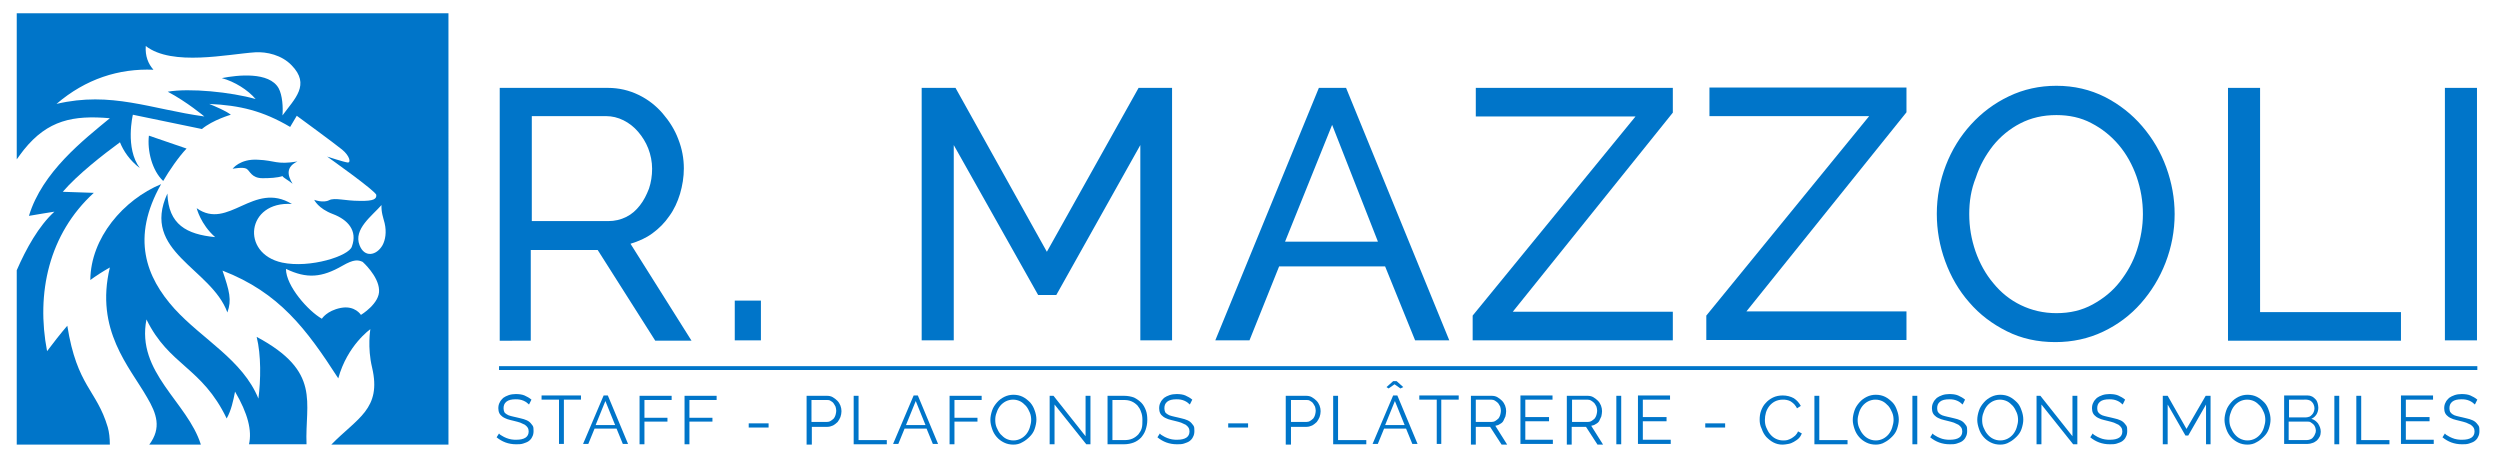 <?xml version="1.0" encoding="utf-8"?>
<!-- Generator: Adobe Illustrator 27.0.1, SVG Export Plug-In . SVG Version: 6.00 Build 0)  -->
<svg version="1.1" id="logo" xmlns="http://www.w3.org/2000/svg" xmlns:xlink="http://www.w3.org/1999/xlink" x="0px" y="0px"
	 viewBox="0 0 716.9 131.3" style="enable-background:new 0 0 716.9 131.3;" xml:space="preserve">
<style type="text/css">
	.st0{fill:#0075C9;}
</style>
<g>
	<g>
		<g>
			<g>
				<path class="st0" d="M143.3,97.6V25.2h31c3.2,0,6.1,0.7,8.8,2c2.7,1.3,5,3.1,6.9,5.3c1.9,2.2,3.5,4.7,4.5,7.4
					c1.1,2.8,1.6,5.6,1.6,8.4c0,2.5-0.4,4.9-1.1,7.3c-0.7,2.3-1.7,4.5-3.1,6.4c-1.3,1.9-2.9,3.5-4.8,4.9c-1.9,1.4-4,2.3-6.3,3
					l17.5,27.8h-10.4l-16.5-26h-19.2v26H143.3z M152.5,63.4h21.9c1.9,0,3.6-0.4,5.2-1.2s2.8-1.9,3.9-3.3c1.1-1.4,1.9-3,2.6-4.8
					c0.6-1.8,0.9-3.7,0.9-5.7c0-2-0.4-4-1.1-5.8c-0.7-1.8-1.7-3.4-2.9-4.8c-1.2-1.4-2.6-2.5-4.2-3.3c-1.6-0.8-3.3-1.2-5-1.2h-21.3
					V63.4z"/>
				<path class="st0" d="M210.7,97.6V86.2h7.5v11.4H210.7z"/>
				<path class="st0" d="M327,97.6v-56l-24.1,43h-5.2l-24.2-43v56h-9.2V25.2h9.7l26.2,47l26.3-47h9.6v72.4H327z"/>
				<path class="st0" d="M378.2,25.2h7.8l29.6,72.4h-9.8l-8.6-21.2h-30.4l-8.5,21.2h-9.8L378.2,25.2z M395.1,69.2L382,35.8
					l-13.5,33.5H395.1z"/>
				<path class="st0" d="M422.3,90.5l46.7-57.1h-45.8v-8.2h56.5v7.1l-45.9,57.1h45.9v8.2h-57.4V90.5z"/>
				<path class="st0" d="M489.3,90.5L536,33.3h-45.8v-8.2h56.5v7.1l-45.9,57.1h45.9v8.2h-57.4V90.5z"/>
				<path class="st0" d="M589.4,98.1c-5.1,0-9.7-1-13.9-3.1c-4.2-2.1-7.8-4.8-10.8-8.3c-3-3.4-5.3-7.4-6.9-11.8
					c-1.6-4.4-2.4-8.9-2.4-13.6c0-4.8,0.9-9.5,2.6-13.9c1.7-4.4,4.1-8.3,7.2-11.7c3.1-3.4,6.7-6.1,10.9-8.1c4.2-2,8.7-3,13.6-3
					c5.1,0,9.7,1.1,13.9,3.2c4.1,2.1,7.7,4.9,10.7,8.4c3,3.5,5.3,7.4,6.9,11.8c1.6,4.4,2.4,8.9,2.4,13.4c0,4.8-0.9,9.5-2.6,13.9
					c-1.7,4.4-4.1,8.3-7.1,11.7c-3,3.4-6.6,6.1-10.8,8.1C598.9,97.1,594.3,98.1,589.4,98.1z M564.7,61.4c0,3.7,0.6,7.2,1.8,10.7
					c1.2,3.4,2.9,6.5,5.1,9.1c2.2,2.7,4.8,4.8,7.9,6.3s6.5,2.3,10.2,2.3c3.9,0,7.3-0.8,10.4-2.5c3.1-1.7,5.7-3.8,7.8-6.5
					c2.1-2.7,3.8-5.7,4.9-9.1c1.1-3.4,1.7-6.8,1.7-10.3c0-3.7-0.6-7.2-1.8-10.7c-1.2-3.4-2.9-6.5-5.1-9.1c-2.2-2.6-4.8-4.7-7.9-6.3
					c-3-1.6-6.4-2.3-10-2.3c-3.9,0-7.3,0.8-10.4,2.4c-3.1,1.6-5.7,3.8-7.8,6.4c-2.1,2.7-3.8,5.7-4.9,9.1
					C565.2,54.4,564.7,57.8,564.7,61.4z"/>
				<path class="st0" d="M638.9,97.6V25.2h9.2v64.3h40.4v8.2H638.9z"/>
				<path class="st0" d="M701.1,97.6V25.2h9.2v72.4H701.1z"/>
			</g>
		</g>
		<rect x="143.1" y="105" class="st0" width="567.3" height="1.1"/>
		<g>
			<g>
				<path class="st0" d="M151.7,116c-0.4-0.4-0.9-0.8-1.6-1.1c-0.7-0.3-1.4-0.4-2.2-0.4c-1.2,0-2.1,0.2-2.7,0.7
					c-0.6,0.5-0.8,1.1-0.8,1.9c0,0.4,0.1,0.8,0.2,1c0.1,0.3,0.4,0.5,0.7,0.7c0.3,0.2,0.7,0.4,1.2,0.5c0.5,0.1,1.1,0.3,1.7,0.4
					c0.7,0.2,1.4,0.3,2,0.5s1.1,0.4,1.5,0.7c0.4,0.3,0.7,0.7,1,1.1s0.3,0.9,0.3,1.6c0,0.6-0.1,1.2-0.4,1.7c-0.2,0.5-0.6,0.9-1,1.2
					c-0.4,0.3-1,0.5-1.6,0.7c-0.6,0.2-1.3,0.2-2,0.2c-2.2,0-4-0.7-5.6-2l0.7-1.1c0.2,0.3,0.5,0.5,0.9,0.7c0.3,0.2,0.7,0.4,1.2,0.6
					s0.9,0.3,1.4,0.4c0.5,0.1,1,0.1,1.5,0.1c1.1,0,2-0.2,2.6-0.6c0.6-0.4,0.9-1,0.9-1.8c0-0.4-0.1-0.8-0.3-1.1
					c-0.2-0.3-0.4-0.5-0.8-0.8c-0.4-0.2-0.8-0.4-1.3-0.6c-0.5-0.2-1.1-0.3-1.8-0.5c-0.7-0.2-1.4-0.3-1.9-0.5s-1-0.4-1.4-0.7
					c-0.4-0.3-0.7-0.6-0.9-1c-0.2-0.4-0.3-0.9-0.3-1.4c0-0.6,0.1-1.2,0.4-1.7c0.2-0.5,0.6-0.9,1-1.3c0.4-0.3,1-0.6,1.6-0.8
					s1.3-0.3,2-0.3c0.9,0,1.8,0.1,2.5,0.4s1.4,0.7,2,1.2L151.7,116z"/>
				<path class="st0" d="M166.7,114.6h-5v12.7h-1.4v-12.7h-5v-1.2h11.3V114.6z"/>
				<path class="st0" d="M173.1,113.4h1.2l5.8,13.9h-1.5l-1.8-4.4h-6.3l-1.8,4.4h-1.5L173.1,113.4z M176.4,121.9l-2.8-6.9l-2.8,6.9
					H176.4z"/>
				<path class="st0" d="M183.4,127.4v-13.9h9.2v1.2h-7.8v5.1h6.6v1.1h-6.6v6.5H183.4z"/>
				<path class="st0" d="M196.3,127.4v-13.9h9.2v1.2h-7.8v5.1h6.6v1.1h-6.6v6.5H196.3z"/>
				<path class="st0" d="M214.7,122.6v-1.2h5.7v1.2H214.7z"/>
				<path class="st0" d="M231.3,127.4v-13.9h5.8c0.6,0,1.2,0.1,1.7,0.4c0.5,0.3,0.9,0.6,1.3,1c0.4,0.4,0.7,0.9,0.9,1.4
					s0.3,1.1,0.3,1.6c0,0.6-0.1,1.1-0.3,1.7c-0.2,0.5-0.5,1-0.8,1.4c-0.4,0.4-0.8,0.7-1.3,1c-0.5,0.2-1,0.4-1.6,0.4h-4.5v5.1H231.3z
					 M232.6,121h4.5c0.4,0,0.8-0.1,1.1-0.3c0.3-0.2,0.6-0.4,0.9-0.7c0.2-0.3,0.4-0.6,0.5-1c0.1-0.4,0.2-0.8,0.2-1.2
					c0-0.4-0.1-0.8-0.2-1.2c-0.2-0.4-0.4-0.7-0.6-1s-0.6-0.5-0.9-0.7c-0.3-0.2-0.7-0.2-1.1-0.2h-4.3V121z"/>
				<path class="st0" d="M244.8,127.4v-13.9h1.4v12.7h8.1v1.2H244.8z"/>
				<path class="st0" d="M262,113.4h1.2l5.8,13.9h-1.5l-1.8-4.4h-6.3l-1.8,4.4h-1.5L262,113.4z M265.4,121.9l-2.8-6.9l-2.8,6.9
					H265.4z"/>
				<path class="st0" d="M272.3,127.4v-13.9h9.2v1.2h-7.8v5.1h6.6v1.1h-6.6v6.5H272.3z"/>
				<path class="st0" d="M290.6,127.5c-1,0-1.9-0.2-2.7-0.6s-1.5-0.9-2.1-1.6c-0.6-0.7-1-1.4-1.3-2.3c-0.3-0.9-0.5-1.7-0.5-2.6
					c0-0.9,0.2-1.8,0.5-2.7c0.3-0.9,0.8-1.6,1.4-2.3c0.6-0.7,1.3-1.2,2.1-1.6c0.8-0.4,1.7-0.6,2.6-0.6c1,0,1.9,0.2,2.7,0.6
					c0.8,0.4,1.5,1,2.1,1.6c0.6,0.7,1,1.4,1.3,2.3c0.3,0.8,0.5,1.7,0.5,2.6c0,0.9-0.2,1.8-0.5,2.7c-0.3,0.9-0.8,1.6-1.4,2.2
					c-0.6,0.6-1.3,1.2-2.1,1.6C292.4,127.3,291.5,127.5,290.6,127.5z M285.4,120.4c0,0.8,0.1,1.5,0.4,2.2s0.6,1.3,1.1,1.9
					c0.5,0.5,1,1,1.6,1.3c0.6,0.3,1.3,0.5,2.1,0.5c0.8,0,1.5-0.2,2.1-0.5c0.6-0.3,1.2-0.8,1.6-1.3c0.4-0.5,0.8-1.2,1-1.9
					c0.2-0.7,0.4-1.4,0.4-2.1c0-0.8-0.1-1.5-0.4-2.2s-0.6-1.3-1.1-1.9c-0.5-0.5-1-1-1.6-1.3c-0.6-0.3-1.3-0.5-2.1-0.5
					c-0.8,0-1.5,0.2-2.1,0.5c-0.6,0.3-1.2,0.8-1.6,1.3c-0.4,0.5-0.8,1.2-1,1.9C285.5,119,285.4,119.7,285.4,120.4z"/>
				<path class="st0" d="M302.4,116v11.4h-1.4v-13.9h1.1l9.2,11.6v-11.6h1.4v13.9h-1.2L302.4,116z"/>
				<path class="st0" d="M317.6,127.4v-13.9h4.7c1.1,0,2.1,0.2,2.9,0.5c0.8,0.4,1.5,0.9,2.1,1.5c0.6,0.6,1,1.4,1.3,2.2
					c0.3,0.8,0.4,1.7,0.4,2.7c0,1.1-0.2,2-0.5,2.9c-0.3,0.9-0.8,1.6-1.3,2.2c-0.6,0.6-1.3,1.1-2.1,1.4c-0.8,0.3-1.7,0.5-2.8,0.5
					H317.6z M327.6,120.4c0-0.8-0.1-1.6-0.4-2.3c-0.2-0.7-0.6-1.3-1-1.8c-0.5-0.5-1-0.9-1.7-1.2c-0.7-0.3-1.4-0.4-2.3-0.4H319v11.5
					h3.4c0.9,0,1.6-0.1,2.3-0.4c0.7-0.3,1.2-0.7,1.7-1.2c0.4-0.5,0.8-1.1,1-1.8S327.6,121.2,327.6,120.4z"/>
				<path class="st0" d="M341.2,116c-0.4-0.4-0.9-0.8-1.6-1.1c-0.7-0.3-1.4-0.4-2.2-0.4c-1.2,0-2.1,0.2-2.7,0.7
					c-0.6,0.5-0.8,1.1-0.8,1.9c0,0.4,0.1,0.8,0.2,1c0.1,0.3,0.4,0.5,0.7,0.7c0.3,0.2,0.7,0.4,1.2,0.5c0.5,0.1,1.1,0.3,1.7,0.4
					c0.7,0.2,1.4,0.3,2,0.5s1.1,0.4,1.5,0.7c0.4,0.3,0.7,0.7,1,1.1s0.3,0.9,0.3,1.6c0,0.6-0.1,1.2-0.4,1.7c-0.2,0.5-0.6,0.9-1,1.2
					c-0.4,0.3-1,0.5-1.6,0.7c-0.6,0.2-1.3,0.2-2,0.2c-2.2,0-4-0.7-5.6-2l0.7-1.1c0.2,0.3,0.5,0.5,0.9,0.7c0.3,0.2,0.7,0.4,1.2,0.6
					s0.9,0.3,1.4,0.4c0.5,0.1,1,0.1,1.5,0.1c1.1,0,2-0.2,2.6-0.6c0.6-0.4,0.9-1,0.9-1.8c0-0.4-0.1-0.8-0.3-1.1
					c-0.2-0.3-0.4-0.5-0.8-0.8c-0.4-0.2-0.8-0.4-1.3-0.6c-0.5-0.2-1.1-0.3-1.8-0.5c-0.7-0.2-1.4-0.3-1.9-0.5s-1-0.4-1.4-0.7
					c-0.4-0.3-0.7-0.6-0.9-1c-0.2-0.4-0.3-0.9-0.3-1.4c0-0.6,0.1-1.2,0.4-1.7c0.2-0.5,0.6-0.9,1-1.3c0.4-0.3,1-0.6,1.6-0.8
					s1.3-0.3,2-0.3c0.9,0,1.8,0.1,2.5,0.4s1.4,0.7,2,1.2L341.2,116z"/>
				<path class="st0" d="M352.2,122.6v-1.2h5.7v1.2H352.2z"/>
				<path class="st0" d="M368.7,127.4v-13.9h5.8c0.6,0,1.2,0.1,1.7,0.4c0.5,0.3,0.9,0.6,1.3,1c0.4,0.4,0.7,0.9,0.9,1.4
					c0.2,0.5,0.3,1.1,0.3,1.6c0,0.6-0.1,1.1-0.3,1.7c-0.2,0.5-0.5,1-0.8,1.4c-0.4,0.4-0.8,0.7-1.3,1c-0.5,0.2-1,0.4-1.6,0.4h-4.5
					v5.1H368.7z M370.1,121h4.5c0.4,0,0.8-0.1,1.1-0.3c0.3-0.2,0.6-0.4,0.9-0.7c0.2-0.3,0.4-0.6,0.5-1c0.1-0.4,0.2-0.8,0.2-1.2
					c0-0.4-0.1-0.8-0.2-1.2c-0.2-0.4-0.4-0.7-0.6-1s-0.6-0.5-0.9-0.7c-0.3-0.2-0.7-0.2-1.1-0.2h-4.3V121z"/>
				<path class="st0" d="M382.3,127.4v-13.9h1.4v12.7h8.1v1.2H382.3z"/>
				<path class="st0" d="M399.5,113.4h1.2l5.8,13.9H405l-1.8-4.4h-6.3l-1.8,4.4h-1.5L399.5,113.4z M402.8,121.9L400,115l-2.8,6.9
					H402.8z M397.6,111l1.9-1.7h1l1.9,1.7l-0.8,0.4l-1.7-1.2l-1.7,1.2L397.6,111z"/>
				<path class="st0" d="M418.3,114.6h-5v12.7H412v-12.7h-5v-1.2h11.3V114.6z"/>
				<path class="st0" d="M421.8,127.4v-13.9h5.9c0.6,0,1.2,0.1,1.7,0.4c0.5,0.3,0.9,0.6,1.3,1c0.4,0.4,0.7,0.9,0.9,1.4
					s0.3,1.1,0.3,1.6c0,0.5-0.1,1-0.2,1.5c-0.2,0.5-0.4,0.9-0.6,1.3s-0.6,0.7-1,0.9c-0.4,0.3-0.8,0.4-1.3,0.5l3.4,5.4h-1.6l-3.3-5.1
					h-4.1v5.1H421.8z M423.1,121h4.6c0.4,0,0.8-0.1,1.1-0.3c0.3-0.2,0.6-0.4,0.9-0.7c0.2-0.3,0.4-0.6,0.5-1s0.2-0.8,0.2-1.2
					c0-0.4-0.1-0.8-0.2-1.2c-0.2-0.4-0.4-0.7-0.6-1c-0.3-0.3-0.6-0.5-0.9-0.7c-0.3-0.2-0.7-0.3-1.1-0.3h-4.4V121z"/>
				<path class="st0" d="M445.3,126.1v1.2H436v-13.9h9.2v1.2h-7.8v5h6.8v1.2h-6.8v5.3H445.3z"/>
				<path class="st0" d="M449.3,127.4v-13.9h5.9c0.6,0,1.2,0.1,1.7,0.4c0.5,0.3,0.9,0.6,1.3,1c0.4,0.4,0.7,0.9,0.9,1.4
					s0.3,1.1,0.3,1.6c0,0.5-0.1,1-0.2,1.5c-0.2,0.5-0.4,0.9-0.6,1.3s-0.6,0.7-1,0.9c-0.4,0.3-0.8,0.4-1.3,0.5l3.4,5.4h-1.6l-3.3-5.1
					h-4.1v5.1H449.3z M450.7,121h4.6c0.4,0,0.8-0.1,1.1-0.3c0.3-0.2,0.6-0.4,0.9-0.7c0.2-0.3,0.4-0.6,0.5-1s0.2-0.8,0.2-1.2
					c0-0.4-0.1-0.8-0.2-1.2c-0.2-0.4-0.4-0.7-0.6-1c-0.3-0.3-0.6-0.5-0.9-0.7c-0.3-0.2-0.7-0.3-1.1-0.3h-4.4V121z"/>
				<path class="st0" d="M463.5,127.4v-13.9h1.4v13.9H463.5z"/>
				<path class="st0" d="M479.1,126.1v1.2h-9.4v-13.9h9.2v1.2h-7.8v5h6.8v1.2h-6.8v5.3H479.1z"/>
				<path class="st0" d="M489,122.6v-1.2h5.7v1.2H489z"/>
				<path class="st0" d="M504.6,120.3c0-0.8,0.1-1.7,0.4-2.5c0.3-0.8,0.7-1.6,1.3-2.2c0.6-0.7,1.3-1.2,2.1-1.6
					c0.8-0.4,1.8-0.6,2.8-0.6c1.2,0,2.3,0.3,3.2,0.8c0.9,0.6,1.5,1.3,2,2.2l-1.1,0.7c-0.2-0.5-0.5-0.8-0.8-1.2
					c-0.3-0.3-0.7-0.6-1-0.8s-0.7-0.3-1.1-0.4c-0.4-0.1-0.8-0.1-1.2-0.1c-0.8,0-1.6,0.2-2.2,0.5c-0.6,0.3-1.2,0.8-1.6,1.3
					s-0.8,1.2-1,1.9s-0.3,1.4-0.3,2.1c0,0.8,0.1,1.5,0.4,2.2s0.6,1.3,1.1,1.9s1,1,1.6,1.3c0.6,0.3,1.3,0.5,2.1,0.5
					c0.4,0,0.8,0,1.2-0.1c0.4-0.1,0.8-0.3,1.2-0.5c0.4-0.2,0.7-0.5,1.1-0.8c0.3-0.3,0.6-0.7,0.8-1.2l1.1,0.6c-0.2,0.5-0.5,1-0.9,1.4
					c-0.4,0.4-0.9,0.7-1.4,1s-1,0.5-1.6,0.6c-0.6,0.1-1.1,0.2-1.6,0.2c-1,0-1.8-0.2-2.6-0.6c-0.8-0.4-1.5-1-2.1-1.6
					c-0.6-0.7-1-1.4-1.3-2.3C504.7,122,504.6,121.2,504.6,120.3z"/>
				<path class="st0" d="M520.3,127.4v-13.9h1.4v12.7h8.1v1.2H520.3z"/>
				<path class="st0" d="M537.9,127.5c-1,0-1.9-0.2-2.7-0.6c-0.8-0.4-1.5-0.9-2.1-1.6c-0.6-0.7-1-1.4-1.3-2.3
					c-0.3-0.9-0.5-1.7-0.5-2.6c0-0.9,0.2-1.8,0.5-2.7s0.8-1.6,1.4-2.3c0.6-0.7,1.3-1.2,2.1-1.6c0.8-0.4,1.7-0.6,2.6-0.6
					c1,0,1.9,0.2,2.7,0.6c0.8,0.4,1.5,1,2.1,1.6s1,1.4,1.3,2.3c0.3,0.8,0.5,1.7,0.5,2.6c0,0.9-0.2,1.8-0.5,2.7
					c-0.3,0.9-0.8,1.6-1.4,2.2c-0.6,0.6-1.3,1.2-2.1,1.6C539.7,127.3,538.8,127.5,537.9,127.5z M532.7,120.4c0,0.8,0.1,1.5,0.4,2.2
					s0.6,1.3,1.1,1.9s1,1,1.6,1.3c0.6,0.3,1.3,0.5,2.1,0.5c0.8,0,1.5-0.2,2.1-0.5s1.2-0.8,1.6-1.3s0.8-1.2,1-1.9
					c0.2-0.7,0.4-1.4,0.4-2.1c0-0.8-0.1-1.5-0.4-2.2c-0.3-0.7-0.6-1.3-1.1-1.9c-0.5-0.5-1-1-1.6-1.3c-0.6-0.3-1.3-0.5-2.1-0.5
					c-0.8,0-1.5,0.2-2.1,0.5c-0.6,0.3-1.2,0.8-1.6,1.3c-0.4,0.5-0.8,1.2-1,1.9C532.9,119,532.7,119.7,532.7,120.4z"/>
				<path class="st0" d="M548.4,127.4v-13.9h1.4v13.9H548.4z"/>
				<path class="st0" d="M562.8,116c-0.4-0.4-0.9-0.8-1.6-1.1c-0.7-0.3-1.4-0.4-2.2-0.4c-1.2,0-2.1,0.2-2.7,0.7
					c-0.6,0.5-0.8,1.1-0.8,1.9c0,0.4,0.1,0.8,0.2,1c0.2,0.3,0.4,0.5,0.7,0.7s0.7,0.4,1.2,0.5c0.5,0.1,1.1,0.3,1.7,0.4
					c0.7,0.2,1.4,0.3,2,0.5s1.1,0.4,1.5,0.7c0.4,0.3,0.7,0.7,1,1.1s0.3,0.9,0.3,1.6c0,0.6-0.1,1.2-0.4,1.7c-0.2,0.5-0.6,0.9-1,1.2
					c-0.4,0.3-1,0.5-1.6,0.7s-1.3,0.2-2,0.2c-2.2,0-4-0.7-5.6-2l0.7-1.1c0.2,0.3,0.5,0.5,0.9,0.7c0.3,0.2,0.7,0.4,1.2,0.6
					c0.4,0.2,0.9,0.3,1.4,0.4c0.5,0.1,1,0.1,1.5,0.1c1.1,0,2-0.2,2.6-0.6c0.6-0.4,0.9-1,0.9-1.8c0-0.4-0.1-0.8-0.3-1.1
					c-0.2-0.3-0.4-0.5-0.8-0.8c-0.4-0.2-0.8-0.4-1.3-0.6s-1.1-0.3-1.8-0.5c-0.7-0.2-1.4-0.3-1.9-0.5s-1-0.4-1.4-0.7
					c-0.4-0.3-0.7-0.6-0.9-1c-0.2-0.4-0.3-0.9-0.3-1.4c0-0.6,0.1-1.2,0.4-1.7c0.2-0.5,0.6-0.9,1-1.3c0.4-0.3,1-0.6,1.6-0.8
					c0.6-0.2,1.3-0.3,2-0.3c0.9,0,1.8,0.1,2.5,0.4s1.4,0.7,2,1.2L562.8,116z"/>
				<path class="st0" d="M573.6,127.5c-1,0-1.9-0.2-2.7-0.6c-0.8-0.4-1.5-0.9-2.1-1.6c-0.6-0.7-1-1.4-1.3-2.3
					c-0.3-0.9-0.5-1.7-0.5-2.6c0-0.9,0.2-1.8,0.5-2.7s0.8-1.6,1.4-2.3c0.6-0.7,1.3-1.2,2.1-1.6c0.8-0.4,1.7-0.6,2.6-0.6
					c1,0,1.9,0.2,2.7,0.6c0.8,0.4,1.5,1,2.1,1.6s1,1.4,1.3,2.3c0.3,0.8,0.5,1.7,0.5,2.6c0,0.9-0.2,1.8-0.5,2.7
					c-0.3,0.9-0.8,1.6-1.4,2.2c-0.6,0.6-1.3,1.2-2.1,1.6C575.4,127.3,574.5,127.5,573.6,127.5z M568.4,120.4c0,0.8,0.1,1.5,0.4,2.2
					s0.6,1.3,1.1,1.9s1,1,1.6,1.3c0.6,0.3,1.3,0.5,2.1,0.5c0.8,0,1.5-0.2,2.1-0.5s1.2-0.8,1.6-1.3s0.8-1.2,1-1.9
					c0.2-0.7,0.4-1.4,0.4-2.1c0-0.8-0.1-1.5-0.4-2.2c-0.3-0.7-0.6-1.3-1.1-1.9c-0.5-0.5-1-1-1.6-1.3c-0.6-0.3-1.3-0.5-2.1-0.5
					c-0.8,0-1.5,0.2-2.1,0.5c-0.6,0.3-1.2,0.8-1.6,1.3c-0.4,0.5-0.8,1.2-1,1.9C568.5,119,568.4,119.7,568.4,120.4z"/>
				<path class="st0" d="M585.4,116v11.4h-1.4v-13.9h1.1l9.2,11.6v-11.6h1.4v13.9h-1.2L585.4,116z"/>
				<path class="st0" d="M608.7,116c-0.4-0.4-0.9-0.8-1.6-1.1c-0.7-0.3-1.4-0.4-2.2-0.4c-1.2,0-2.1,0.2-2.7,0.7
					c-0.6,0.5-0.8,1.1-0.8,1.9c0,0.4,0.1,0.8,0.2,1c0.2,0.3,0.4,0.5,0.7,0.7s0.7,0.4,1.2,0.5c0.5,0.1,1.1,0.3,1.7,0.4
					c0.7,0.2,1.4,0.3,2,0.5s1.1,0.4,1.5,0.7c0.4,0.3,0.7,0.7,1,1.1s0.3,0.9,0.3,1.6c0,0.6-0.1,1.2-0.4,1.7c-0.2,0.5-0.6,0.9-1,1.2
					c-0.4,0.3-1,0.5-1.6,0.7s-1.3,0.2-2,0.2c-2.2,0-4-0.7-5.6-2l0.7-1.1c0.2,0.3,0.5,0.5,0.9,0.7c0.3,0.2,0.7,0.4,1.2,0.6
					c0.4,0.2,0.9,0.3,1.4,0.4c0.5,0.1,1,0.1,1.5,0.1c1.1,0,2-0.2,2.6-0.6c0.6-0.4,0.9-1,0.9-1.8c0-0.4-0.1-0.8-0.3-1.1
					c-0.2-0.3-0.4-0.5-0.8-0.8c-0.4-0.2-0.8-0.4-1.3-0.6s-1.1-0.3-1.8-0.5c-0.7-0.2-1.4-0.3-1.9-0.5s-1-0.4-1.4-0.7
					c-0.4-0.3-0.7-0.6-0.9-1c-0.2-0.4-0.3-0.9-0.3-1.4c0-0.6,0.1-1.2,0.4-1.7c0.2-0.5,0.6-0.9,1-1.3c0.4-0.3,1-0.6,1.6-0.8
					c0.6-0.2,1.3-0.3,2-0.3c0.9,0,1.8,0.1,2.5,0.4s1.4,0.7,2,1.2L608.7,116z"/>
				<path class="st0" d="M632.6,127.4v-11.4l-5.1,8.9h-0.8l-5.1-8.9v11.4h-1.4v-13.9h1.4l5.4,9.5l5.5-9.5h1.4v13.9H632.6z"/>
				<path class="st0" d="M644.5,127.5c-1,0-1.9-0.2-2.7-0.6c-0.8-0.4-1.5-0.9-2.1-1.6c-0.6-0.7-1-1.4-1.3-2.3
					c-0.3-0.9-0.5-1.7-0.5-2.6c0-0.9,0.2-1.8,0.5-2.7s0.8-1.6,1.4-2.3c0.6-0.7,1.3-1.2,2.1-1.6c0.8-0.4,1.7-0.6,2.6-0.6
					c1,0,1.9,0.2,2.7,0.6c0.8,0.4,1.5,1,2.1,1.6s1,1.4,1.3,2.3c0.3,0.8,0.5,1.7,0.5,2.6c0,0.9-0.2,1.8-0.5,2.7
					c-0.3,0.9-0.8,1.6-1.4,2.2c-0.6,0.6-1.3,1.2-2.1,1.6C646.3,127.3,645.4,127.5,644.5,127.5z M639.3,120.4c0,0.8,0.1,1.5,0.4,2.2
					s0.6,1.3,1.1,1.9s1,1,1.6,1.3c0.6,0.3,1.3,0.5,2.1,0.5c0.8,0,1.5-0.2,2.1-0.5s1.2-0.8,1.6-1.3s0.8-1.2,1-1.9
					c0.2-0.7,0.4-1.4,0.4-2.1c0-0.8-0.1-1.5-0.4-2.2c-0.3-0.7-0.6-1.3-1.1-1.9c-0.5-0.5-1-1-1.6-1.3c-0.6-0.3-1.3-0.5-2.1-0.5
					c-0.8,0-1.5,0.2-2.1,0.5c-0.6,0.3-1.2,0.8-1.6,1.3c-0.4,0.5-0.8,1.2-1,1.9C639.4,119,639.3,119.7,639.3,120.4z"/>
				<path class="st0" d="M665.5,123.8c0,0.5-0.1,1-0.3,1.4c-0.2,0.4-0.5,0.8-0.8,1.1c-0.4,0.3-0.8,0.6-1.2,0.7
					c-0.5,0.2-1,0.3-1.5,0.3H655v-13.9h6.7c0.5,0,0.9,0.1,1.3,0.3c0.4,0.2,0.7,0.5,1,0.8c0.3,0.3,0.5,0.7,0.6,1.1s0.2,0.9,0.2,1.3
					c0,0.7-0.2,1.4-0.5,1.9c-0.4,0.6-0.8,1-1.5,1.3c0.8,0.2,1.4,0.7,1.9,1.3C665.2,122.2,665.5,122.9,665.5,123.8z M656.4,114.6v5.1
					h4.8c0.3,0,0.7-0.1,1-0.2c0.3-0.1,0.5-0.3,0.8-0.6c0.2-0.2,0.4-0.5,0.5-0.8c0.1-0.3,0.2-0.6,0.2-1c0-0.4-0.1-0.7-0.2-1
					c-0.1-0.3-0.3-0.6-0.5-0.8c-0.2-0.2-0.4-0.4-0.7-0.5c-0.3-0.1-0.6-0.2-0.9-0.2H656.4z M664.1,123.5c0-0.3-0.1-0.7-0.2-1
					c-0.1-0.3-0.3-0.6-0.5-0.8s-0.5-0.4-0.8-0.6c-0.3-0.2-0.6-0.2-1-0.2h-5.3v5.3h5.2c0.4,0,0.7-0.1,1-0.2c0.3-0.1,0.6-0.3,0.8-0.6
					c0.2-0.2,0.4-0.5,0.5-0.8C664,124.2,664.1,123.9,664.1,123.5z"/>
				<path class="st0" d="M669.4,127.4v-13.9h1.4v13.9H669.4z"/>
				<path class="st0" d="M675.7,127.4v-13.9h1.4v12.7h8.1v1.2H675.7z"/>
				<path class="st0" d="M697.9,126.1v1.2h-9.4v-13.9h9.2v1.2h-7.8v5h6.8v1.2h-6.8v5.3H697.9z"/>
				<path class="st0" d="M709.7,116c-0.4-0.4-0.9-0.8-1.6-1.1c-0.7-0.3-1.4-0.4-2.2-0.4c-1.2,0-2.1,0.2-2.7,0.7
					c-0.6,0.5-0.8,1.1-0.8,1.9c0,0.4,0.1,0.8,0.2,1c0.2,0.3,0.4,0.5,0.7,0.7s0.7,0.4,1.2,0.5c0.5,0.1,1.1,0.3,1.7,0.4
					c0.7,0.2,1.4,0.3,2,0.5s1.1,0.4,1.5,0.7c0.4,0.3,0.7,0.7,1,1.1s0.3,0.9,0.3,1.6c0,0.6-0.1,1.2-0.4,1.7c-0.2,0.5-0.6,0.9-1,1.2
					c-0.4,0.3-1,0.5-1.6,0.7s-1.3,0.2-2,0.2c-2.2,0-4-0.7-5.6-2l0.7-1.1c0.2,0.3,0.5,0.5,0.9,0.7c0.3,0.2,0.7,0.4,1.2,0.6
					c0.4,0.2,0.9,0.3,1.4,0.4c0.5,0.1,1,0.1,1.5,0.1c1.1,0,2-0.2,2.6-0.6c0.6-0.4,0.9-1,0.9-1.8c0-0.4-0.1-0.8-0.3-1.1
					c-0.2-0.3-0.4-0.5-0.8-0.8c-0.4-0.2-0.8-0.4-1.3-0.6s-1.1-0.3-1.8-0.5c-0.7-0.2-1.4-0.3-1.9-0.5s-1-0.4-1.4-0.7
					c-0.4-0.3-0.7-0.6-0.9-1c-0.2-0.4-0.3-0.9-0.3-1.4c0-0.6,0.1-1.2,0.4-1.7c0.2-0.5,0.6-0.9,1-1.3c0.4-0.3,1-0.6,1.6-0.8
					c0.6-0.2,1.3-0.3,2-0.3c0.9,0,1.8,0.1,2.5,0.4s1.4,0.7,2,1.2L709.7,116z"/>
			</g>
		</g>
	</g>
	<g>
		<path class="st0" d="M53.5,42.6l-10.8-3.7c-0.5,4.3,0.9,10,4.1,13C48.4,49.1,51.2,45,53.5,42.6z"/>
		<path class="st0" d="M85.3,46.3c-6.1,1-6.3-0.3-11.4-0.5c-5.1-0.3-7.2,2.6-7.2,2.6s3-0.6,4,0c1,0.6,1.4,2.7,4.6,2.7
			c2,0,4.2-0.1,5.7-0.6c0.4,0.6,1.6,1.1,2.9,2.2C82.3,50.1,82.1,47.8,85.3,46.3z"/>
		<path class="st0" d="M73.6,96.6c1.3,5.2,1.2,12.4,0.5,17.7c-4.5-11.1-16.1-17-24.1-25.8c-8.1-9-12.5-20.3-3.8-35.7
			C35.4,57.3,26,68.2,25.9,80.3c1.5-1.1,3.3-2.3,5.6-3.6c-4.3,18,5.6,28.4,10.7,37.3c2.7,4.6,4.2,8.7,0.6,13.5h14.8
			C53.8,115.3,39,106.8,42,91.6c6.5,13.3,15.9,13.6,23,28.4c1.3-2.3,1.9-5.1,2.4-7.7c3.7,6.3,4.9,11.2,4,15.1h16.5
			C87.4,115.4,92.3,106.6,73.6,96.6z"/>
		<path class="st0" d="M4.8,3.8v41.9c0.7-1,1.4-1.9,2-2.7C13.7,34.4,21,33,31.5,33.9c-7.5,6.2-19.4,15.4-23.2,28
			c3.1-0.5,6.4-1.1,7.3-1.2c-4.5,4.1-8.1,10.6-10.8,16.8v50h26.7c0-1.9-0.2-3.6-0.6-5c-3.2-10.8-8.8-11.6-11.6-29.1
			c-1.8,2.1-4.1,5-5.8,7.3C10.3,84.1,14,67.1,26.9,55.3c-2.6-0.1-5.8-0.2-8.9-0.3c4.3-5,11.5-10.6,16.4-14.2c1,2.5,2.8,5.2,5.7,7.4
			c-4.3-5.7-2-15.3-2-15.3l19.8,4.1c3.1-2.6,8.3-4.1,8.3-4.1c-1.6-1.2-4.3-2.3-6.2-3.1c8.8,0.4,15.4,2,23.2,6.6l1.9-3.2
			c0,0,10.8,7.9,13,9.7c2.2,1.8,2.6,3.8,1.6,3.7c-1-0.1-5.9-1.7-5.9-1.7s14,9.9,14.1,11c0.1,1.1-0.6,1.8-4.8,1.7
			c-4.2,0-7.1-1-8.7-0.2c-1.7,0.9-4.3-0.1-4.3-0.1s1.1,2.5,5.4,4.1c4.2,1.6,7.1,4.7,5.4,9.3c-0.8,2.7-12,6.3-20,4.6
			c-12-2.6-10.2-17.7,2.8-16.8c-11-6.7-18.2,7.7-27.3,1.2c0,0,1.1,4.6,5.3,8.3c-8.2-0.8-13.4-3.6-13.7-12.5
			c-7.7,16.7,12.6,21.4,17.2,34.1c1.3-3.6,0.6-6.1-1.4-12c16.3,6.3,24.1,16.8,33.2,30.9c2.6-9.5,9.2-14.1,9.2-14.1s-0.9,5.2,0.5,11
			c2.8,11.9-4.3,14.5-11.7,22.1h33.6V3.8H4.8z M81,33.1c0.2-2.2,0-5.8-1.1-7.8c-2.7-4.8-11.8-3.8-16.3-2.9c3.7,1,7.5,3.4,9.7,6
			c-7-2-19-3.2-25.2-2.1c5.5,2.9,10.5,7.1,10.5,7.1c-15.3-2.1-26.7-7.3-42.4-3.6c8.4-7.2,17.9-10.2,27.8-9.8
			c-1.5-1.7-2.4-3.9-2.2-6.8c7.6,5.9,23.6,2.3,31.4,1.8c3.3-0.2,7.6,0.8,10.4,3.7C89.1,24.3,84.5,28.3,81,33.1z M103.5,90.3
			c0,0-1.7-2.8-5.8-2c-4,0.8-5.4,3.1-5.4,3.1C88.4,89.2,82,82,82,77.1c6,2.9,10.3,2.5,16.2-0.9c3.3-1.9,4.5-1.7,5.8-1.1
			c0,0,4.5,4,4.7,8C109,87,103.5,90.3,103.5,90.3z M109.7,70.3c-1.7,3-5.2,3.7-6.6,0c-1.8-4.6,3.6-8.4,6.3-11.5
			c-0.1,2.1,0.5,3.6,0.9,5.2C110.9,66.6,110.5,68.8,109.7,70.3z"/>
	</g>
</g>
</svg>
